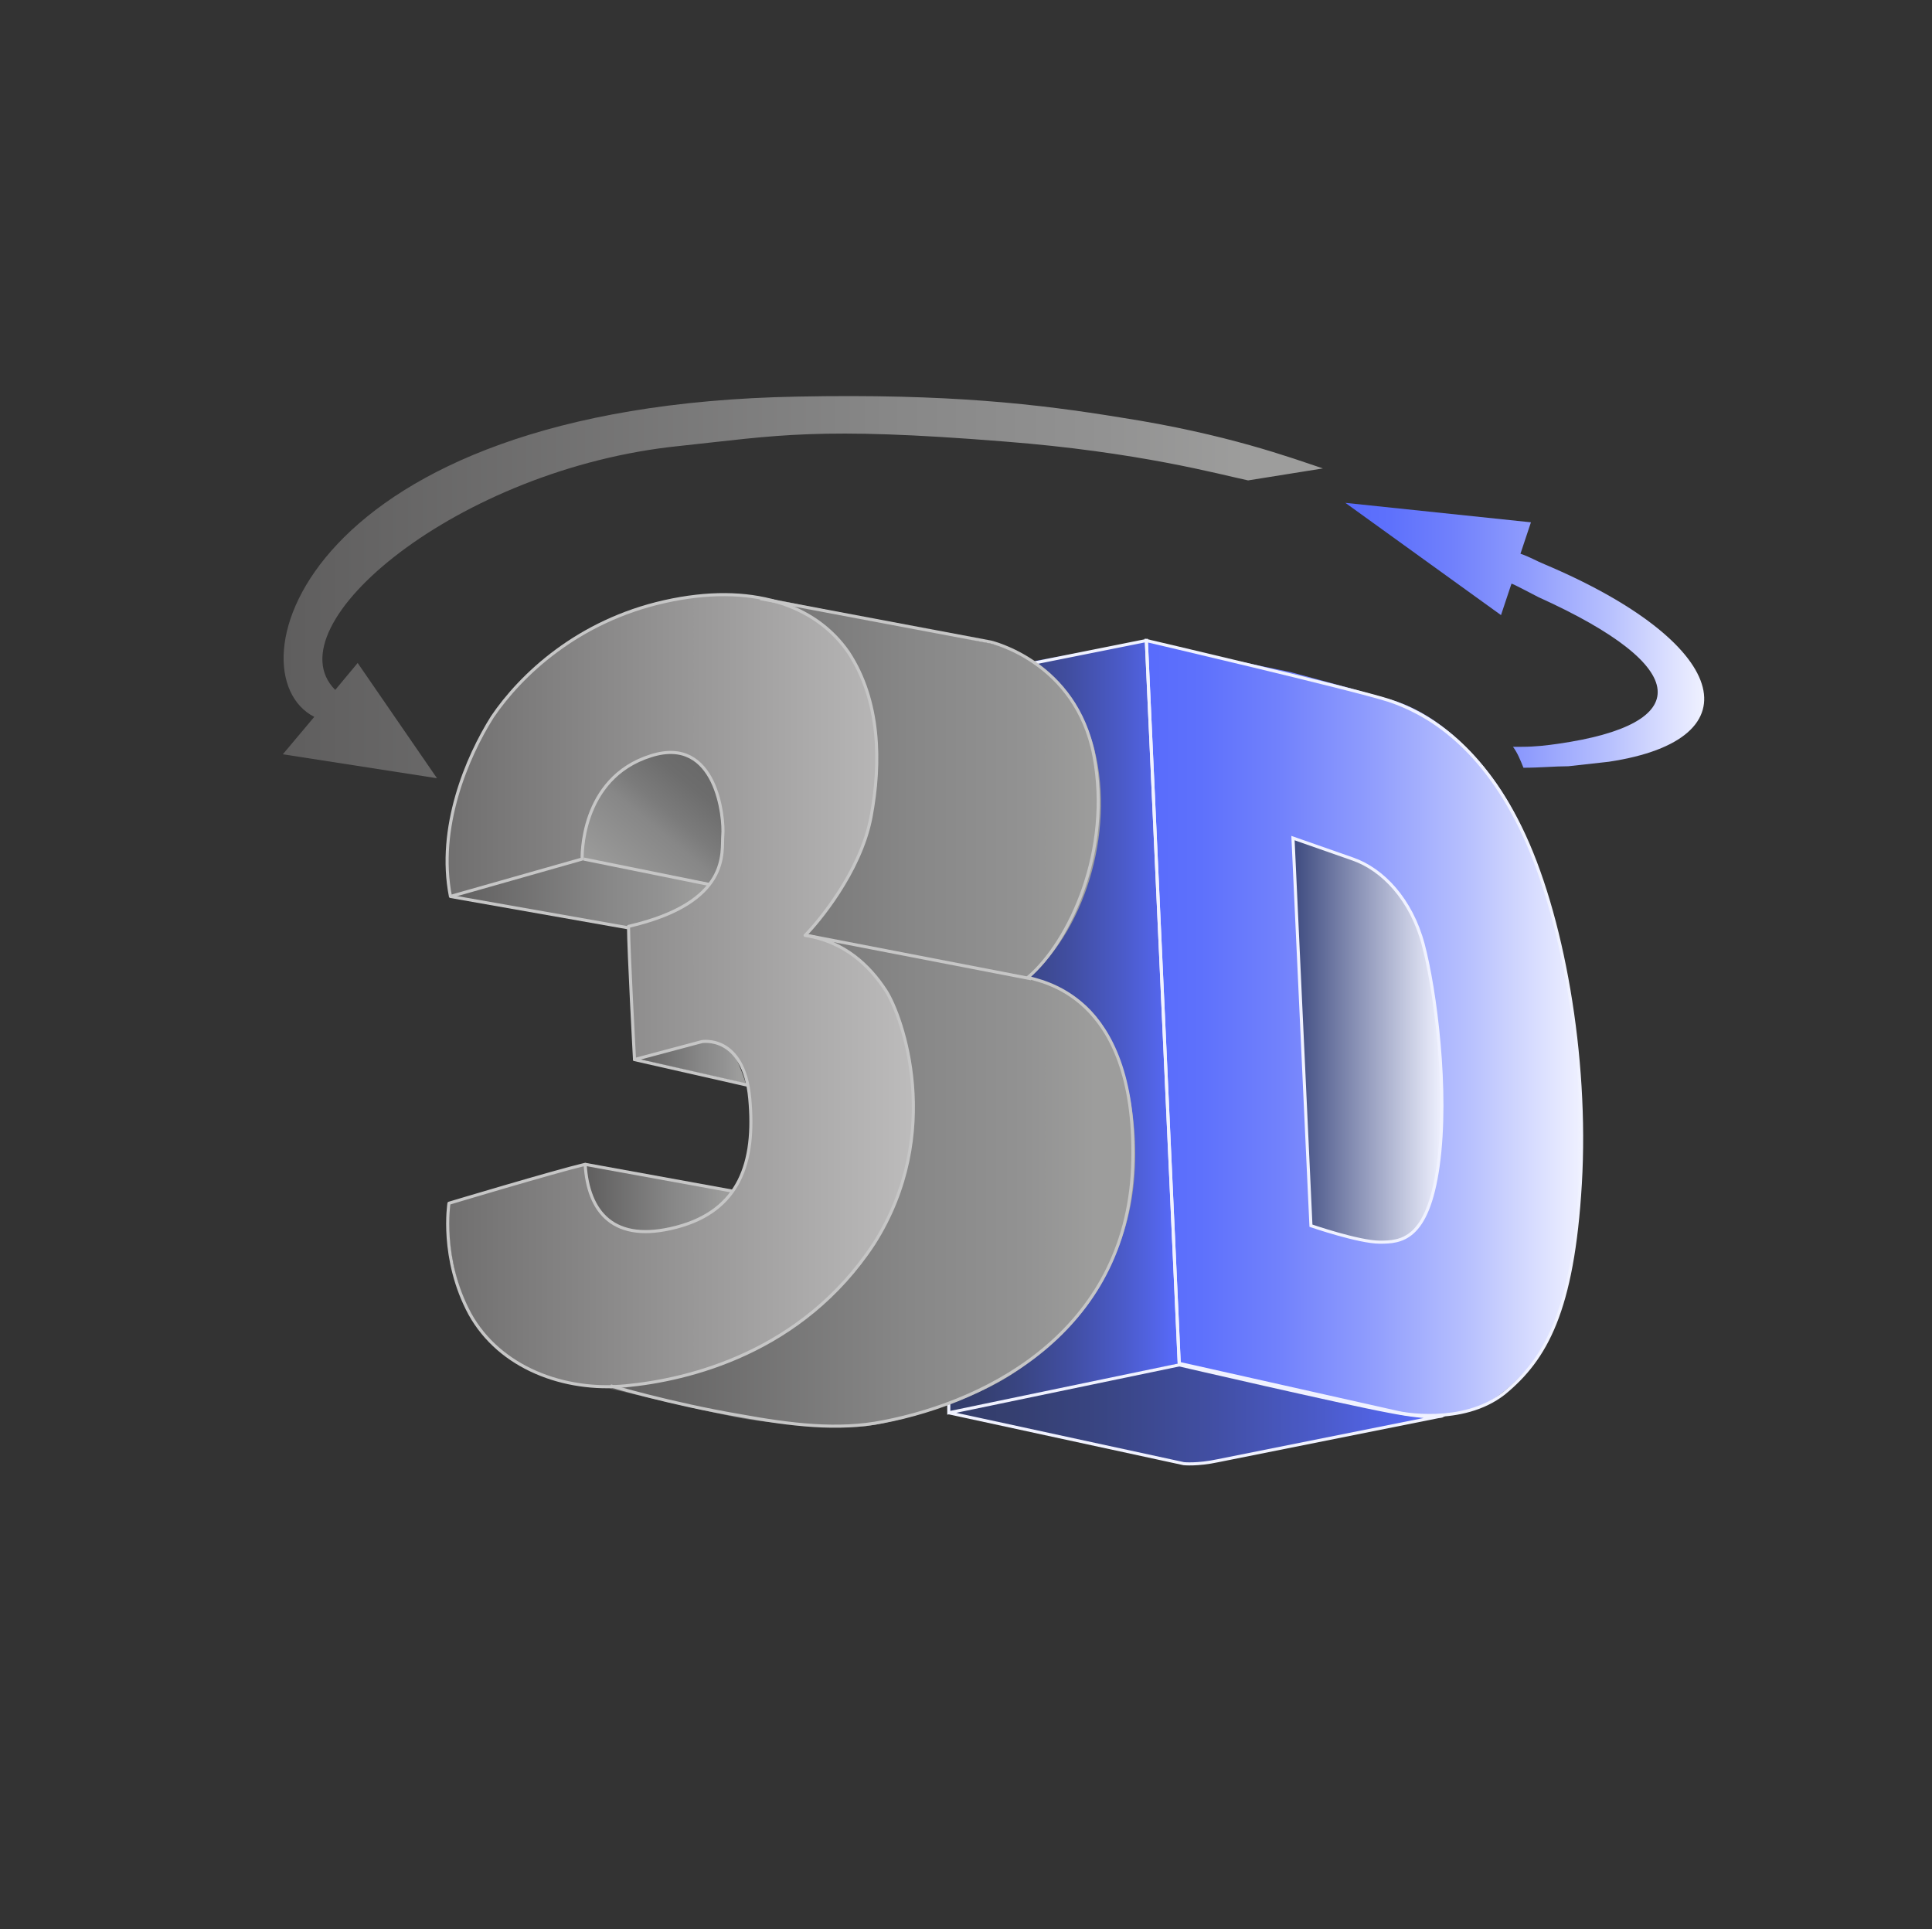 <?xml version="1.0" encoding="utf-8"?>
<!-- Generator: Adobe Illustrator 27.2.0, SVG Export Plug-In . SVG Version: 6.00 Build 0)  -->
<svg version="1.1" id="Layer_1" xmlns="http://www.w3.org/2000/svg" xmlns:xlink="http://www.w3.org/1999/xlink" x="0px" y="0px"
	 viewBox="0 0 129.1 128.9" style="enable-background:new 0 0 129.1 128.9;" xml:space="preserve">
<rect x="0" y="0" width="129.1" height="128.9" fill="#333333" stroke="none"/>
<style type="text/css">
	.st0{fill:url(#SVGID_1_);}
	.st1{fill:url(#SVGID_00000152982277232564422390000004110556112592894649_);}
	.st2{fill:url(#SVGID_00000041258687137937417220000017938516069567078559_);}
	.st3{fill:url(#SVGID_00000150786476102052041760000013585809446081454500_);}
	.st4{fill:url(#SVGID_00000031173131566858915840000010077351491234821310_);}
	.st5{fill:url(#SVGID_00000128459119601599472060000000843589217299684274_);}
	.st6{fill:url(#SVGID_00000181045167422676911610000010461667929601758907_);}
	.st7{fill:url(#SVGID_00000102531521033318323560000003860395360912892546_);}
	.st8{fill:url(#SVGID_00000137124893757935826320000003756099539918644145_);}
	.st9{fill:url(#SVGID_00000178163201870453058990000001252168815983553442_);}
	.st10{fill:url(#SVGID_00000147181489605088943810000015374542363551458722_);}
	.st11{fill:url(#SVGID_00000091696653779406972200000002182164158808736435_);}
	.st12{fill:none;stroke:#C6C6C6;stroke-width:0.206;stroke-miterlimit:10;}
	.st13{fill:none;stroke:#C6C6C6;stroke-width:0.206;stroke-linecap:round;stroke-linejoin:round;stroke-miterlimit:10;}
	.st14{fill:none;stroke:#F0F2FF;stroke-width:0.206;stroke-miterlimit:10;}
	.st15{fill:url(#SVGID_00000137831673309332226960000006659966638024031165_);}
	.st16{fill:#F0F2FF;}
	.st17{fill:#586BFC;}
</style>
<g id="Layer_1_00000115481083266366577950000000064910016181761937_">

		<linearGradient id="SVGID_1_" gradientUnits="userSpaceOnUse" x1="76.553" y1="1982.672" x2="105.751" y2="1982.672" gradientTransform="matrix(1 0 0 1 0 -1914)">
		<stop  offset="0" style="stop-color:#586BFC"/>
		<stop  offset="0.127" style="stop-color:#5E71FC"/>
		<stop  offset="0.304" style="stop-color:#7181FC"/>
		<stop  offset="0.511" style="stop-color:#8F9CFD"/>
		<stop  offset="0.742" style="stop-color:#B8C1FE"/>
		<stop  offset="0.988" style="stop-color:#EDEFFF"/>
		<stop  offset="1" style="stop-color:#F0F2FF"/>
	</linearGradient>
	<path class="st0" d="M76.6,42.8l2.2,48.3l14.8,3.4c0,0,1.5,0.1,3,0c1.6-0.1,3.3-0.5,5.8-3.4c2.4-2.9,3.1-8.4,3.3-14.7
		c0.2-6.3-1.6-14.6-2.4-16.9c-0.8-2.3-1.8-5.4-4.1-8.2c-2.3-2.8-4.5-4-6.1-4.5c-0.7-0.2-3.5-1-6.9-1.9C81.7,44,76.6,42.8,76.6,42.8z
		"/>

		<linearGradient id="SVGID_00000011749346034011376150000014893340279613253303_" gradientUnits="userSpaceOnUse" x1="63.4" y1="1982.6" x2="78.78" y2="1982.6" gradientTransform="matrix(1 0 0 1 0 -1914)">
		<stop  offset="0" style="stop-color:#333D6A"/>
		<stop  offset="0.13" style="stop-color:#353F70"/>
		<stop  offset="0.312" style="stop-color:#394583"/>
		<stop  offset="0.525" style="stop-color:#414EA1"/>
		<stop  offset="0.761" style="stop-color:#4B5BCA"/>
		<stop  offset="1" style="stop-color:#586BFC"/>
	</linearGradient>
	<polygon style="fill:url(#SVGID_00000011749346034011376150000014893340279613253303_);" points="67.8,44.4 76.6,42.8 78.8,91.2
		63.4,94.4 63.4,85.5 	"/>

		<linearGradient id="SVGID_00000019671678865121542220000012044401420614461079_" gradientUnits="userSpaceOnUse" x1="63.4" y1="2008.5" x2="96.1" y2="2008.5" gradientTransform="matrix(1 0 0 1 0 -1914)">
		<stop  offset="0" style="stop-color:#333D6A"/>
		<stop  offset="0.13" style="stop-color:#353F70"/>
		<stop  offset="0.312" style="stop-color:#394583"/>
		<stop  offset="0.525" style="stop-color:#414EA1"/>
		<stop  offset="0.761" style="stop-color:#4B5BCA"/>
		<stop  offset="1" style="stop-color:#586BFC"/>
	</linearGradient>
	<path style="fill:url(#SVGID_00000019671678865121542220000012044401420614461079_);" d="M63.4,94.4c0,0,15.7,3.5,16,3.5
		s16.7-3.3,16.7-3.3s-0.6,0.1-2.6-0.2c-1.2-0.2-2.9-0.7-5.6-1.3c-7.1-1.6-9.1-2-9.1-2L63.4,94.4z"/>

		<linearGradient id="SVGID_00000119800832599076360610000017469585203074773134_" gradientUnits="userSpaceOnUse" x1="40.022" y1="1981.677" x2="75.795" y2="1981.677" gradientTransform="matrix(1 0 0 1 0 -1914)">
		<stop  offset="0" style="stop-color:#5F5E5E"/>
		<stop  offset="0.581" style="stop-color:#878787"/>
		<stop  offset="0.79" style="stop-color:#929292"/>
		<stop  offset="0.927" style="stop-color:#9D9D9C"/>
		<stop  offset="1" style="stop-color:#9D9D9C"/>
	</linearGradient>
	<path style="fill:url(#SVGID_00000119800832599076360610000017469585203074773134_);" d="M51.5,40l15.2,3.1c0,0,4.6,1.1,6.3,6.5
		c1.6,5.4-0.3,12.3-4.2,15.7c1.9,0.7,3.9,1.1,5.5,4.3c1.5,3,2.2,8.3,0.8,12.7c-1.4,4.4-3.6,6.6-6.6,8.9c-3.2,2.5-8.9,3.9-10.7,4.1
		c-1.9,0.2-6.6-0.2-8.6-0.6s-8.4-1.9-8.4-1.9s-1.9-1,1.1-1.8c2.9-0.8,8.6-5.2,10.3-6.4c1.7-1.2,4.2-3.8,5-6.7s-4.8-11.5-5.6-12.4
		s-2.9-1.9-0.3-3.7c2.6-1.9,3.5-7,3.5-9.8s-1-4.9-1.8-6.4C52,43.9,51.5,40,51.5,40z"/>

		<linearGradient id="SVGID_00000083059851224479116040000003139980764550011812_" gradientUnits="userSpaceOnUse" x1="40.825" y1="1973.286" x2="47.647" y2="1965.155" gradientTransform="matrix(1 0 0 1 0 -1914)">
		<stop  offset="0" style="stop-color:#9D9D9C"/>
		<stop  offset="0.468" style="stop-color:#878787"/>
		<stop  offset="0.595" style="stop-color:#7B7B7B"/>
		<stop  offset="0.814" style="stop-color:#6D6D6D"/>
		<stop  offset="1" style="stop-color:#686868"/>
	</linearGradient>
	<path style="fill:url(#SVGID_00000083059851224479116040000003139980764550011812_);" d="M47.6,59.1c0,0,1.1-0.7,1-3.5
		s-1.2-5.9-3.7-5.9s-5,1.8-6.1,4.9c-0.6,2.5-0.4,2.7-0.4,2.7L47.6,59.1"/>

		<linearGradient id="SVGID_00000143601990315845593730000001881022264307320453_" gradientUnits="userSpaceOnUse" x1="30.107" y1="1973.8" x2="47.877" y2="1973.8" gradientTransform="matrix(1 0 0 1 0 -1914)">
		<stop  offset="0" style="stop-color:#5F5E5E"/>
		<stop  offset="0.581" style="stop-color:#878787"/>
		<stop  offset="0.79" style="stop-color:#929292"/>
		<stop  offset="0.927" style="stop-color:#9D9D9C"/>
		<stop  offset="1" style="stop-color:#9D9D9C"/>
	</linearGradient>
	<path style="fill:url(#SVGID_00000143601990315845593730000001881022264307320453_);" d="M47.9,59.1L39,57.4l-8.8,2.5l13,2.3
		C43.1,62.2,47.5,60.7,47.9,59.1z"/>

		<linearGradient id="SVGID_00000080183719063380976650000014609924674825729182_" gradientUnits="userSpaceOnUse" x1="42.443" y1="1985.068" x2="49.923" y2="1985.068" gradientTransform="matrix(1 0 0 1 0 -1914)">
		<stop  offset="0" style="stop-color:#5F5E5E"/>
		<stop  offset="0.581" style="stop-color:#878787"/>
		<stop  offset="0.79" style="stop-color:#929292"/>
		<stop  offset="0.927" style="stop-color:#9D9D9C"/>
		<stop  offset="1" style="stop-color:#9D9D9C"/>
	</linearGradient>
	<path style="fill:url(#SVGID_00000080183719063380976650000014609924674825729182_);" d="M49.9,72.6c0,0-0.6-2.1-1.2-2.5
		c-1-0.6-1.5-0.7-2.6-0.4s-3.7,1-3.7,1l7.4,1.7"/>

		<linearGradient id="SVGID_00000039812387424046354540000007974455146418793895_" gradientUnits="userSpaceOnUse" x1="39.1" y1="1991.8" x2="39.1" y2="1991.8" gradientTransform="matrix(1 0 0 1 0 -1914)">
		<stop  offset="0" style="stop-color:#A58C44"/>
		<stop  offset="0.581" style="stop-color:#A38A43"/>
		<stop  offset="0.79" style="stop-color:#9C833E"/>
		<stop  offset="0.939" style="stop-color:#917835"/>
		<stop  offset="1" style="stop-color:#897030"/>
	</linearGradient>
	<path style="fill:url(#SVGID_00000039812387424046354540000007974455146418793895_);" d="M39.1,77.8"/>

		<linearGradient id="SVGID_00000120529657317541273840000009783255262018170512_" gradientUnits="userSpaceOnUse" x1="39.121" y1="1994.169" x2="49.086" y2="1994.169" gradientTransform="matrix(1 0 0 1 0 -1914)">
		<stop  offset="0" style="stop-color:#5F5E5E"/>
		<stop  offset="0.581" style="stop-color:#878787"/>
		<stop  offset="0.79" style="stop-color:#929292"/>
		<stop  offset="0.927" style="stop-color:#9D9D9C"/>
		<stop  offset="1" style="stop-color:#9D9D9C"/>
	</linearGradient>
	<path style="fill:url(#SVGID_00000120529657317541273840000009783255262018170512_);" d="M49.1,79.6c0,0-1.1,2.2-3.6,2.6
		s-2.8,0.5-4,0s-1.8-1.3-2.2-2.5c-0.3-1.2-0.1-1.9-0.1-1.9L49.1,79.6z"/>

		<linearGradient id="SVGID_00000022557428751231578640000000319380970621515413_" gradientUnits="userSpaceOnUse" x1="86.4" y1="1983.5" x2="96.422" y2="1983.5" gradientTransform="matrix(1 0 0 1 0 -1914)">
		<stop  offset="0" style="stop-color:#3D4A7F"/>
		<stop  offset="1" style="stop-color:#F0F2FF"/>
	</linearGradient>
	<path style="fill:url(#SVGID_00000022557428751231578640000000319380970621515413_);" d="M86.4,56l1.2,25.9c0,0,3.2,1.1,4.6,1.1
		s3.2-0.1,3.9-5.1s-0.2-11.8-1-14.8c-0.8-3-2.7-5-4.7-5.7S86.4,56,86.4,56z"/>

		<linearGradient id="SVGID_00000082325980965616158270000007670590424673975710_" gradientUnits="userSpaceOnUse" x1="89.853" y1="87.55" x2="113.832" y2="87.55" gradientTransform="matrix(1 0 0 -1 0 130)">
		<stop  offset="0" style="stop-color:#586BFC"/>
		<stop  offset="0.127" style="stop-color:#5E71FC"/>
		<stop  offset="0.304" style="stop-color:#7181FC"/>
		<stop  offset="0.511" style="stop-color:#8F9CFD"/>
		<stop  offset="0.742" style="stop-color:#B8C1FE"/>
		<stop  offset="0.988" style="stop-color:#EDEFFF"/>
		<stop  offset="1" style="stop-color:#F0F2FF"/>
	</linearGradient>
	<path style="fill:url(#SVGID_00000082325980965616158270000007670590424673975710_);" d="M103.2,37.7c-0.5-0.2-1-0.5-1.6-0.7
		l0.7-2.1l-12.4-1.3l10.4,7.5L101,39c0.1,0,1.4,0.7,1.8,0.9c10.4,4.7,10.4,8.5,1.3,9.8c-0.7,0.1-1.5,0.2-2.4,0.2c-0.2,0-0.4,0-0.6,0
		c0.3,0.4,0.5,0.9,0.7,1.4c1.1,0,2.1-0.1,3-0.1c0.9-0.1,1.8-0.2,2.7-0.3C117.5,49.4,115.5,42.9,103.2,37.7z"/>

		<linearGradient id="SVGID_00000069358190129529189490000001518664009366929334_" gradientUnits="userSpaceOnUse" x1="29.877" y1="1980.198" x2="61.189" y2="1980.198" gradientTransform="matrix(1 0 0 1 0 -1914)">
		<stop  offset="0" style="stop-color:#706F6F"/>
		<stop  offset="1" style="stop-color:#BDBCBC"/>
	</linearGradient>
	<path style="fill:url(#SVGID_00000069358190129529189490000001518664009366929334_);" d="M30.1,59.9l8.8-2.5c0,0-0.2-5.4,4.6-6.9
		c4.4-1.4,4.9,4.2,4.8,5.3s0.6,4.5-6.3,6.1c0,1.6,0.4,8.9,0.4,8.9l4.5-1.2c0,0,2.8-0.5,3.2,3.8s-0.7,7.5-4.9,8.6s-5.9-1-6.1-4.2
		C37,78.3,30,80.4,30,80.4s-0.4,3.6,1.4,7.4c1.8,3.7,6.3,5.2,10.4,4.8c4.2-0.4,11.8-2.2,16.6-9.5c4.7-7.4,1.9-15.2,0.8-16.9
		c-1.1-1.7-2.8-3.3-5.4-3.7c0.8-0.8,3.7-4.2,4.4-7.9s0.6-7.8-1.5-11c-2.2-3.2-6.5-4.7-12.3-3.4s-9.6,4.9-11.5,7.7
		C31.2,50.6,29.2,55.3,30.1,59.9z"/>
	<line class="st12" x1="39" y1="57.4" x2="47.4" y2="59.1"/>
	<line class="st12" x1="30.1" y1="59.9" x2="42" y2="62"/>
	<line class="st13" x1="42.4" y1="70.8" x2="49.9" y2="72.5"/>
	<line class="st12" x1="39.1" y1="77.8" x2="49" y2="79.6"/>
	<polyline class="st14" points="69.1,44.3 76.6,42.8 78.8,91.2 63.4,94.4 63.4,93.8 	"/>
	<path class="st14" d="M63.4,94.4l15.7,3.4c0,0,0.9,0.1,2.3-0.2c1.5-0.3,15-3,15-3s-0.5,0.3-3.6-0.3c-3.2-0.6-14-3.1-14-3.1"/>
	<path class="st13" d="M30.1,59.9l8.8-2.5c0,0-0.2-5.4,4.6-6.9c4.4-1.4,4.9,4.2,4.8,5.3s0.6,4.5-6.3,6.1c0,1.6,0.4,8.9,0.4,8.9
		l4.5-1.2c0,0,2.8-0.5,3.2,3.8s-0.7,7.5-4.9,8.6s-5.9-1-6.1-4.2C37,78.3,30,80.4,30,80.4s-0.6,3.7,1.4,7.4c2,3.6,6.3,5.2,10.4,4.8
		c4.2-0.4,11.8-2.2,16.6-9.5c4.7-7.4,1.9-15.2,0.8-16.9c-1.1-1.7-2.8-3.3-5.4-3.7c0.8-0.8,3.7-4.2,4.4-7.9s0.6-7.8-1.5-11
		c-2.2-3.2-6.5-4.7-12.3-3.4s-9.6,4.9-11.5,7.7C31.2,50.6,29.2,55.3,30.1,59.9z"/>
	<path class="st12" d="M50.8,40l15.4,2.9c0,0,5.7,1.3,6.9,7.6c1.2,6.3-1.6,12.4-4.4,14.8c0.7,0.3,7.2,1,7,12.2S66.3,93.6,59,95
		c-3,0.6-6.2,0.2-9.5-0.4c-4.7-0.8-8.7-2-8.7-2"/>
	<line class="st12" x1="68.9" y1="65.4" x2="53.9" y2="62.5"/>

		<linearGradient id="SVGID_00000000182121127458534140000000992938934317025701_" gradientUnits="userSpaceOnUse" x1="18.9" y1="90.767" x2="88.4" y2="90.767" gradientTransform="matrix(1 0 0 -1 0 130)">
		<stop  offset="0" style="stop-color:#5F5E5E"/>
		<stop  offset="0.581" style="stop-color:#878787"/>
		<stop  offset="0.79" style="stop-color:#929292"/>
		<stop  offset="0.927" style="stop-color:#9D9D9C"/>
		<stop  offset="1" style="stop-color:#9D9D9C"/>
	</linearGradient>
	<path style="fill:url(#SVGID_00000000182121127458534140000000992938934317025701_);" d="M74.9,27.9c-5.5-0.9-11.5-1.6-21.6-1.4
		C20.1,27.1,15.3,45,21,47.9l-2.1,2.5L29.2,52l-5.3-7.7l-1.5,1.8c-4.3-4.3,8.2-14.8,23-16.3c6.6-0.7,9.2-1.3,21.7-0.3
		c9,0.7,14.4,2.2,16.3,2.6l5-0.8C86.3,30.6,82,29,74.9,27.9z"/>
	<rect x="149.8" y="144.2" class="st16" width="20.7" height="17.1"/>
	<rect x="149.8" y="164" class="st17" width="20.7" height="17.1"/>
</g>
<g id="Layer_3">
	<g id="Layer_11_00000060753368999940006980000009696087667767093157_">
		<path class="st14" d="M76.6,42.8l2.2,48.3l14.7,3.3c0,0,4.2,0.9,7-1.3c2.8-2.3,4.6-5.5,5.1-14s-1.2-18.1-4-23.8s-6.4-7.7-8.8-8.5
			C90.3,46,76.6,42.8,76.6,42.8z"/>
	</g>
</g>
<g id="Layer_4">
	<path class="st14" d="M86.4,56l1.2,25.9c0,0,3.2,1.1,4.6,1.1s3.2-0.1,3.9-5.1s-0.2-11.8-1-14.8c-0.8-3-2.7-5-4.7-5.7
		S86.4,56,86.4,56z"/>
</g>
</svg>
